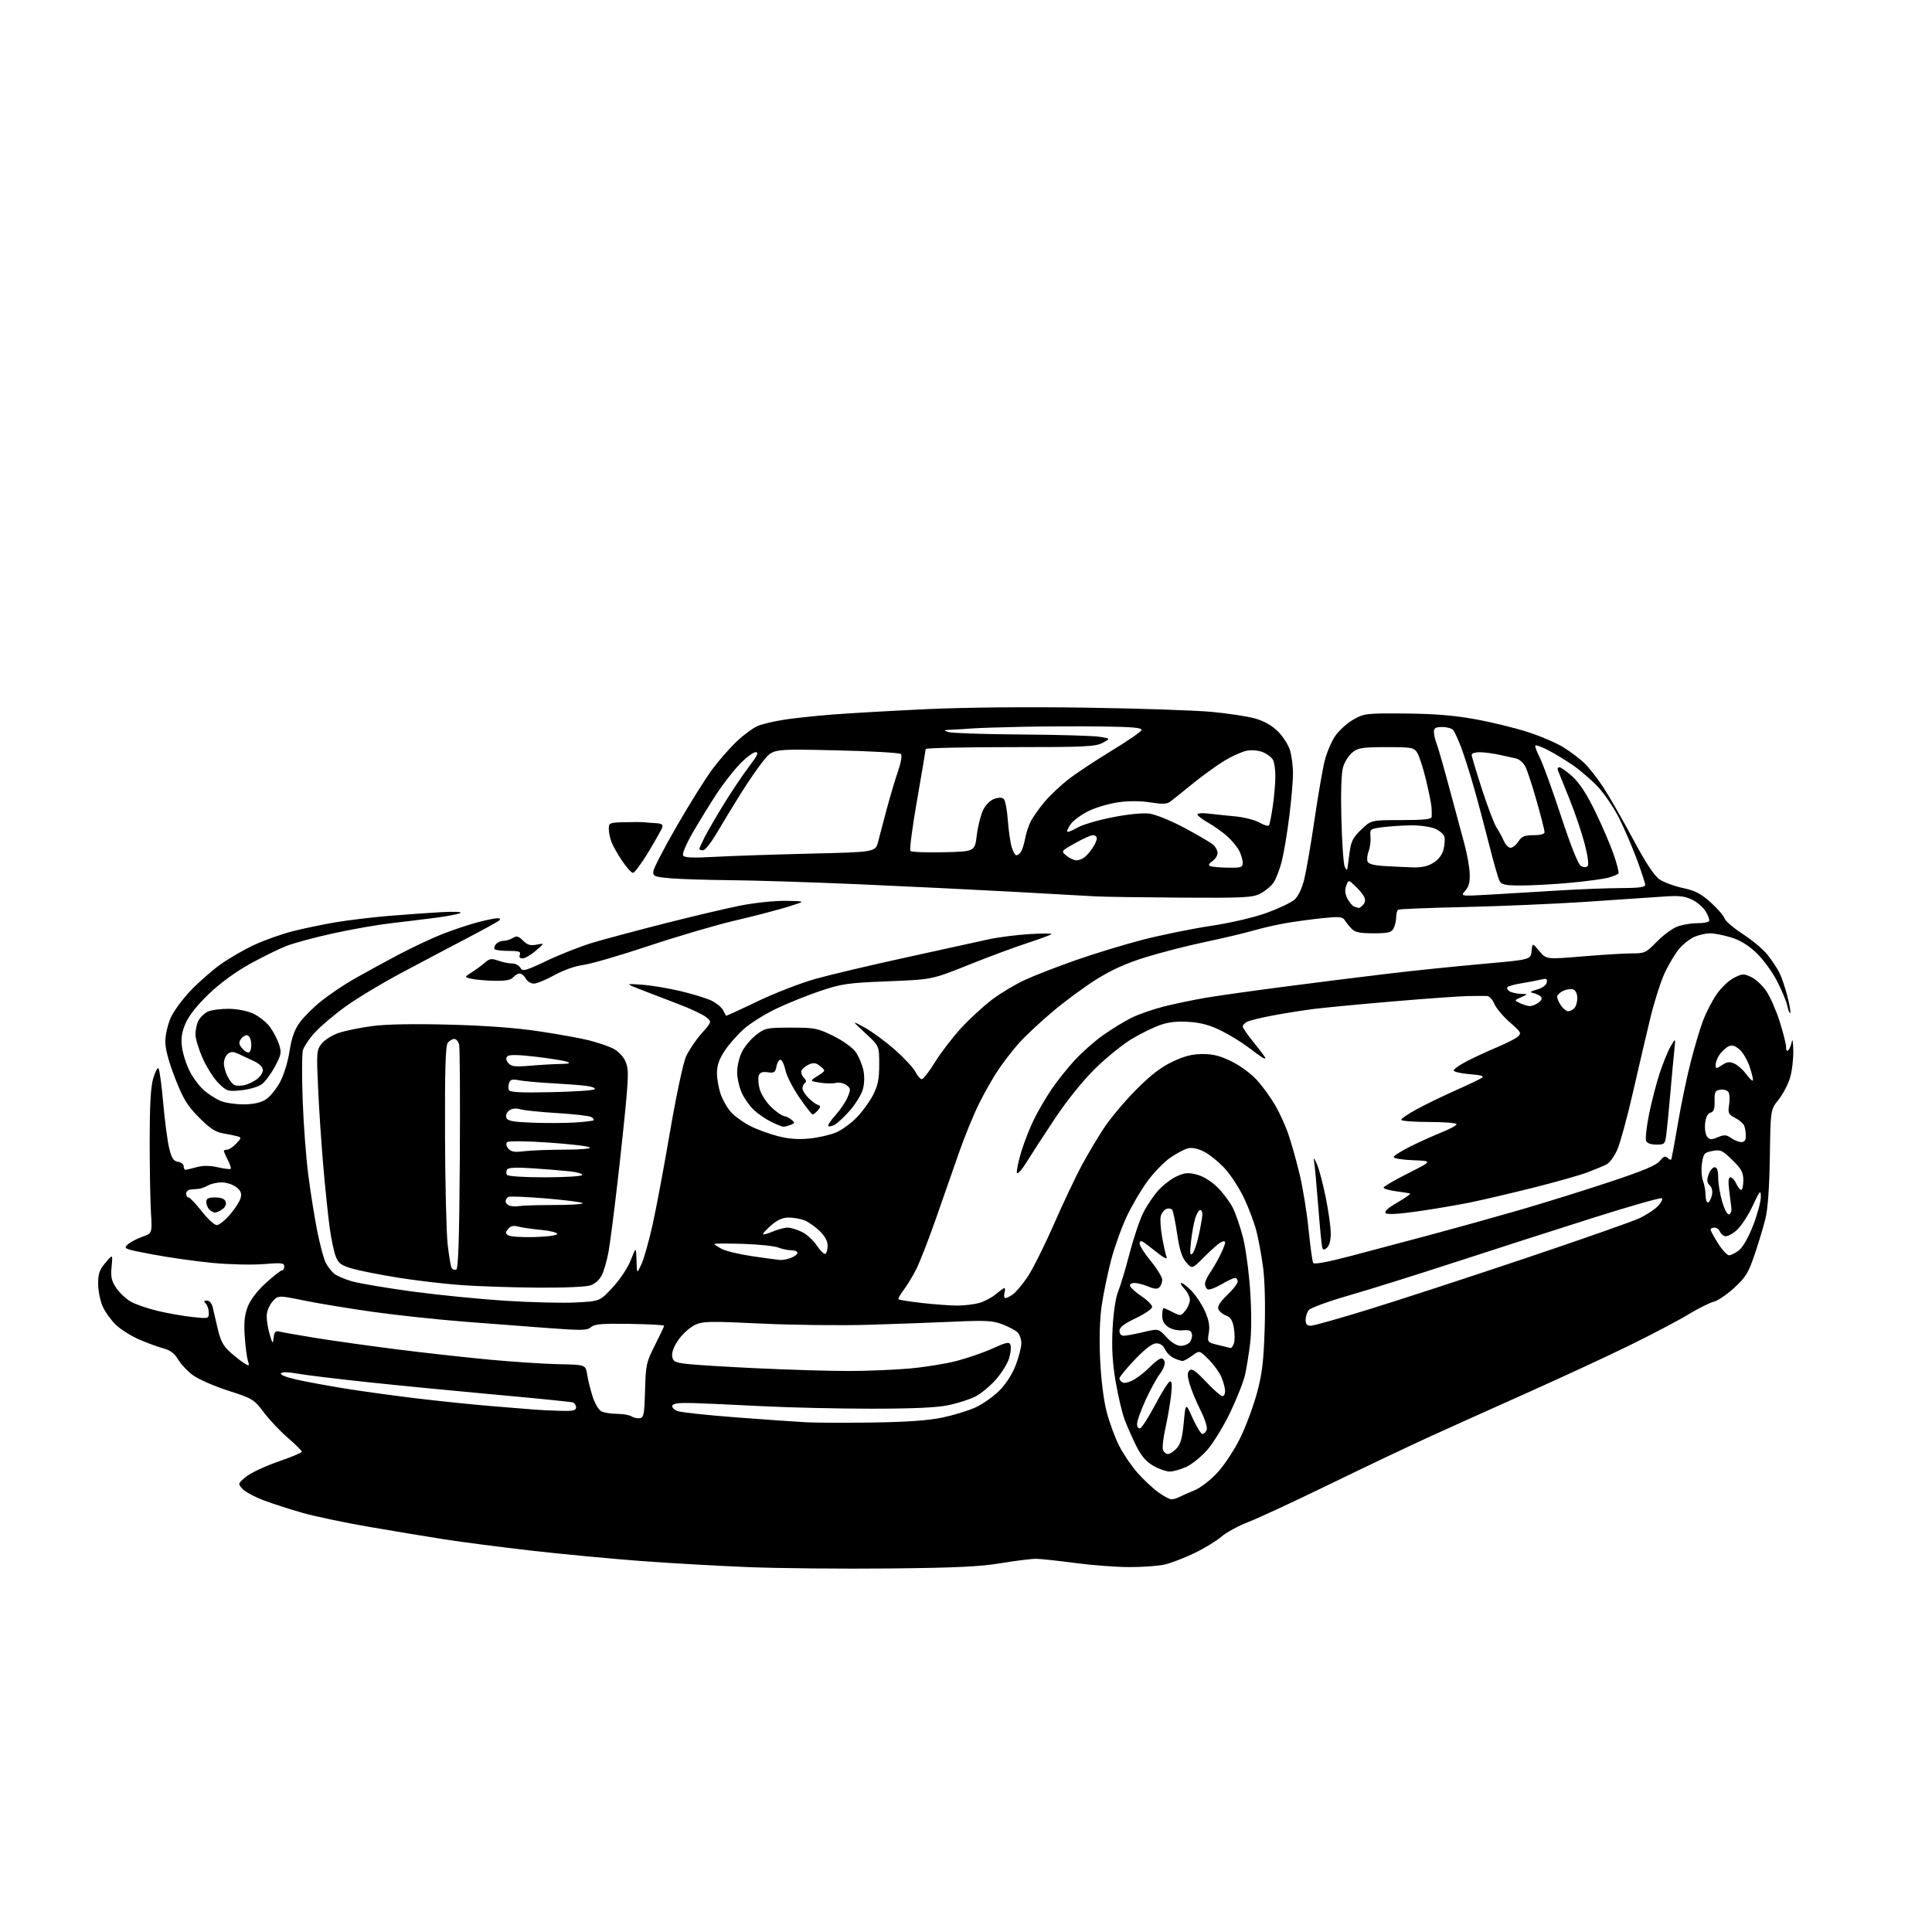 <?xml version="1.0" encoding="UTF-8" standalone="no"?>
<svg 
  version="1.1" 
  xmlns="http://www.w3.org/2000/svg" 
  xmlns:xlink="http://www.w3.org/1999/xlink" 
  xmlns:svg="http://www.w3.org/2000/svg"
  xmlns:rdf="http://www.w3.org/1999/02/22-rdf-syntax-ns#"
  xmlns:cc="http://creativecommons.org/ns#"
  xmlns:dc="http://purl.org/dc/elements/1.1/"
  viewBox="0 0 768 768"
  width="768"
  height="768"
>
<style>svg {background-color: white; }</style>"
<path stroke="none" fill="black" fill-rule="evenodd" d="M353.50,623.49C334.80,623.68 309.60,623.44 297.50,622.95C285.40,622.47 266.05,621.37 254.50,620.50C242.95,619.64 223.60,617.80 211.50,616.43C199.40,615.05 183.65,613.01 176.50,611.89C169.35,610.77 155.85,608.53 146.50,606.91C137.15,605.30 125.45,602.84 120.50,601.45C115.55,600.07 108.51,597.80 104.87,596.42C101.22,595.04 97.39,592.98 96.37,591.85C94.53,589.82 94.55,589.74 97.78,587.05C99.58,585.54 105.32,582.84 110.53,581.04C115.74,579.25 120.00,577.46 120.00,577.08C120.00,576.70 117.51,574.23 114.47,571.61C111.43,568.98 107.10,564.40 104.87,561.44C100.95,556.25 100.43,555.93 90.78,552.83C85.28,551.06 78.99,548.33 76.82,546.75C74.65,545.18 71.96,542.35 70.84,540.46C69.37,537.96 67.72,536.73 64.76,535.94C62.53,535.33 58.18,533.73 55.10,532.37C52.02,531.01 47.98,528.46 46.13,526.70C44.27,524.94 41.92,521.70 40.90,519.50C39.88,517.30 39.03,513.23 39.02,510.46C39.00,506.33 39.53,504.80 41.92,501.96C44.84,498.50 44.84,498.50 44.36,503.51C43.97,507.60 44.31,509.16 46.19,511.96C47.47,513.85 50.03,516.28 51.88,517.36C53.74,518.45 58.57,520.12 62.60,521.09C66.64,522.05 72.88,523.15 76.47,523.53C82.90,524.22 83.00,524.20 83.00,521.82C83.00,520.49 82.46,518.86 81.80,518.20C80.87,517.27 80.97,517.00 82.28,517.00C83.30,517.00 84.20,518.08 84.57,519.75C84.90,521.26 85.83,525.20 86.62,528.50C87.75,533.23 88.85,535.19 91.78,537.76C93.83,539.56 96.35,541.52 97.40,542.13C99.09,543.11 99.21,542.98 98.53,540.86C98.12,539.56 97.55,535.21 97.28,531.19C96.91,525.78 97.21,522.73 98.46,519.48C99.52,516.70 102.17,513.22 105.65,510.04C108.68,507.27 111.57,505.00 112.08,505.00C112.59,505.00 113.00,504.28 113.00,503.41C113.00,502.03 111.91,501.91 104.75,502.50C100.21,502.87 91.10,502.66 84.50,502.03C77.90,501.40 67.18,499.89 60.68,498.66C49.39,496.54 48.94,496.36 50.74,494.73C51.78,493.79 54.40,492.40 56.57,491.64C60.50,490.26 60.50,490.26 60.00,481.88C59.73,477.27 59.50,464.50 59.50,453.50C59.50,439.35 59.91,432.09 60.90,428.70C61.66,426.05 62.62,424.25 63.01,424.70C63.41,425.14 64.25,431.35 64.88,438.50C65.51,445.65 66.59,453.75 67.27,456.50C68.24,460.46 68.97,461.57 70.75,461.82C71.99,462.00 73.00,462.78 73.00,463.57C73.00,464.36 73.34,465.00 73.75,464.99C74.16,464.99 76.15,464.53 78.16,463.97C80.68,463.27 83.31,463.28 86.55,464.01C89.14,464.59 91.46,464.87 91.71,464.63C91.95,464.38 91.44,462.82 90.57,461.14C89.71,459.47 89.00,457.85 89.00,457.55C89.00,457.25 89.60,457.00 90.33,457.00C91.05,457.00 92.67,455.92 93.91,454.59C96.02,452.35 96.05,452.16 94.34,451.68C93.33,451.40 90.74,450.88 88.60,450.51C85.63,450.01 83.35,448.49 79.08,444.18C74.37,439.41 72.84,436.90 69.57,428.50C66.98,421.86 65.69,416.96 65.72,413.91C65.74,411.39 66.70,407.21 67.84,404.63C68.98,402.05 72.52,397.20 75.71,393.85C78.89,390.51 84.27,385.78 87.66,383.36C91.05,380.94 97.12,377.43 101.16,375.56C105.20,373.70 112.10,371.26 116.50,370.14C120.90,369.03 128.55,367.44 133.50,366.61C138.45,365.78 147.90,364.64 154.50,364.09C161.10,363.54 170.55,362.87 175.50,362.59C180.54,362.32 183.84,362.46 183.00,362.93C182.18,363.39 177.68,364.25 173.00,364.85C168.32,365.46 160.22,366.44 155.00,367.05C149.78,367.66 139.60,369.45 132.39,371.04C125.17,372.62 116.85,374.87 113.89,376.02C110.92,377.18 104.43,380.36 99.45,383.11C93.87,386.18 87.63,390.72 83.18,394.96C78.63,399.29 75.18,403.59 73.86,406.58C72.28,410.15 71.90,412.51 72.32,416.09C72.63,418.70 74.02,423.07 75.39,425.79C76.77,428.51 79.39,431.99 81.20,433.52C83.02,435.05 85.95,436.91 87.72,437.65C89.49,438.39 93.54,439.00 96.72,439.00C100.56,438.99 103.51,438.38 105.50,437.16C107.15,436.16 109.72,433.09 111.21,430.35C112.79,427.46 114.41,422.25 115.08,417.94C115.91,412.59 117.04,409.38 119.11,406.50C120.70,404.30 124.59,400.43 127.75,397.90C130.91,395.37 136.65,391.50 140.50,389.30C144.35,387.10 152.22,382.78 158.00,379.71C163.78,376.64 172.09,372.75 176.48,371.06C180.87,369.38 187.09,367.32 190.31,366.50C193.53,365.67 196.89,365.00 197.78,365.00C198.77,365.00 199.03,365.34 198.45,365.89C197.93,366.37 192.10,369.59 185.50,373.03C178.90,376.48 167.20,382.66 159.50,386.77C151.80,390.88 141.87,396.86 137.44,400.05C133.01,403.24 127.51,407.89 125.23,410.37C122.94,412.85 120.76,416.11 120.38,417.61C120.01,419.11 119.98,428.03 120.32,437.42C120.66,446.81 121.66,460.12 122.54,467.00C123.42,473.88 125.03,483.95 126.11,489.39C127.20,494.83 128.70,500.46 129.45,501.89C130.19,503.33 131.63,505.25 132.65,506.16C133.67,507.07 136.97,508.52 140.00,509.37C143.03,510.21 153.85,512.04 164.05,513.41C174.26,514.79 190.90,516.44 201.03,517.08C211.16,517.72 223.72,518.03 228.94,517.75C238.44,517.26 238.44,517.26 243.52,511.79C246.44,508.66 249.52,504.02 250.74,500.91C252.87,495.50 252.87,495.50 253.02,501.00C253.17,506.50 253.17,506.50 254.99,502.50C256.00,500.30 257.99,493.26 259.41,486.86C260.84,480.46 263.96,463.80 266.35,449.84C268.82,435.42 271.57,422.53 272.71,419.98C273.82,417.52 276.59,413.40 278.87,410.83C283.02,406.16 283.02,406.16 280.60,404.26C279.27,403.21 274.43,400.93 269.84,399.20C265.25,397.46 258.57,394.89 255.00,393.50C248.50,390.96 248.50,390.96 255.19,391.44C258.87,391.70 265.85,392.86 270.69,394.02C275.54,395.18 281.03,396.88 282.91,397.81C284.78,398.74 286.81,400.40 287.41,401.50C288.01,402.60 288.54,403.62 288.60,403.77C288.65,403.91 294.28,401.35 301.10,398.06C307.92,394.78 318.39,390.73 324.37,389.06C330.34,387.40 346.77,383.52 360.87,380.45C374.96,377.38 389.43,374.21 393.00,373.40C396.57,372.60 403.77,371.67 409.00,371.33C414.23,371.00 418.25,371.00 417.95,371.33C417.65,371.66 413.30,373.27 408.29,374.91C403.27,376.54 392.72,380.47 384.84,383.63C370.50,389.38 370.50,389.38 352.99,390.08C337.07,390.71 334.62,391.06 326.17,393.89C321.05,395.60 313.18,398.77 308.67,400.92C304.16,403.07 298.38,406.67 295.83,408.92C293.27,411.17 289.79,415.11 288.09,417.68C285.87,421.03 285.00,423.52 285.00,426.55C285.00,428.86 285.69,432.71 286.54,435.11C287.39,437.51 289.30,440.76 290.79,442.33C292.28,443.90 295.64,446.28 298.27,447.62C300.89,448.96 305.82,450.76 309.24,451.64C313.62,452.76 317.36,453.03 321.94,452.56C325.52,452.20 330.29,451.08 332.56,450.08C334.83,449.07 338.48,446.38 340.68,444.09C342.88,441.80 345.77,437.81 347.09,435.21C348.99,431.50 349.50,428.95 349.50,423.14C349.50,415.78 349.50,415.78 344.00,410.71C338.50,405.63 338.50,405.63 343.67,408.43C346.51,409.97 351.91,413.93 355.67,417.24C359.42,420.55 363.14,424.55 363.93,426.13C364.72,427.71 365.84,429.00 366.43,428.99C367.02,428.99 369.38,425.94 371.67,422.23C373.96,418.51 378.59,412.46 381.95,408.79C385.32,405.12 390.87,400.00 394.29,397.41C397.70,394.83 403.66,391.25 407.53,389.48C411.40,387.70 420.62,384.13 428.03,381.55C435.44,378.96 447.35,375.34 454.50,373.50C461.65,371.67 473.67,369.22 481.22,368.07C489.35,366.84 498.44,364.72 503.56,362.87C508.30,361.15 513.26,358.79 514.58,357.62C516.07,356.31 517.54,353.22 518.46,349.50C519.28,346.20 521.10,335.62 522.51,326.00C523.92,316.38 525.74,305.80 526.56,302.50C527.37,299.20 529.29,294.70 530.81,292.50C532.34,290.30 535.59,287.38 538.04,286.00C542.31,283.60 543.17,283.51 558.50,283.63C569.81,283.72 577.90,284.37 586.11,285.84C592.50,286.98 601.95,289.27 607.11,290.93C612.28,292.58 618.76,295.35 621.50,297.07C624.25,298.79 627.98,301.60 629.78,303.32C631.58,305.04 634.96,309.34 637.28,312.87C639.60,316.40 644.90,325.63 649.06,333.39C654.30,343.17 657.58,348.14 659.73,349.60C661.44,350.75 665.60,352.28 668.98,353.00C673.84,354.03 676.13,355.21 680.00,358.69C682.69,361.11 685.17,363.97 685.51,365.04C685.85,366.11 689.16,368.95 692.86,371.34C696.56,373.74 700.97,377.45 702.66,379.60C704.35,381.74 706.43,384.87 707.28,386.54C708.14,388.22 709.58,392.43 710.48,395.90C711.38,399.38 711.90,402.43 711.65,402.68C711.40,402.94 710.87,401.65 710.49,399.82C710.10,397.99 708.21,393.48 706.29,389.79C704.37,386.10 700.65,381.07 698.02,378.62C694.83,375.63 691.49,373.63 687.94,372.58C685.02,371.71 681.35,371.00 679.79,371.00C678.22,371.00 675.47,371.61 673.67,372.36C671.88,373.11 669.12,375.25 667.54,377.11C665.97,378.98 663.38,383.27 661.79,386.66C660.20,390.05 657.61,398.15 656.04,404.66C654.46,411.17 651.35,424.48 649.12,434.24C646.89,443.99 644.12,454.17 642.97,456.85C641.81,459.54 639.89,462.23 638.68,462.84C637.48,463.45 634.13,464.85 631.23,465.97C628.33,467.08 618.65,469.82 609.73,472.07C600.80,474.31 589.45,476.97 584.50,477.98C579.55,478.99 570.17,480.58 563.66,481.52C555.87,482.63 551.47,482.87 550.83,482.23C550.18,481.58 551.82,480.11 555.61,477.93C558.79,476.12 560.96,474.52 560.45,474.39C559.93,474.26 557.36,473.87 554.75,473.52C552.14,473.17 550.00,472.52 550.00,472.09C550.00,471.66 554.39,469.10 559.75,466.40C569.50,461.50 569.50,461.50 561.75,461.21C557.49,461.05 554.00,460.49 554.00,459.97C554.00,459.45 557.04,457.52 560.75,455.68C564.46,453.84 570.09,451.31 573.25,450.05C576.41,448.80 579.00,447.37 579.00,446.88C579.00,446.40 574.05,446.00 568.00,446.00C561.95,446.00 557.00,445.61 557.00,445.14C557.00,444.67 559.81,442.76 563.25,440.89C566.69,439.03 573.55,435.70 578.50,433.50C583.45,431.29 588.17,429.04 589.00,428.49C590.10,427.76 588.84,427.37 584.23,427.00C580.79,426.73 577.93,426.07 577.88,425.54C577.83,425.01 580.20,423.34 583.14,421.82C586.09,420.30 591.42,417.83 595.00,416.34C598.58,414.85 602.30,412.96 603.28,412.14C604.94,410.74 604.74,410.37 600.17,406.37C597.48,404.01 594.71,400.72 594.02,399.04C593.32,397.37 592.02,395.96 591.13,395.92C590.23,395.87 586.80,395.89 583.50,395.95C580.20,396.01 566.92,396.96 554.00,398.06C541.08,399.15 526.90,400.50 522.50,401.05C518.10,401.60 510.68,402.78 506.00,403.66C501.32,404.54 496.71,405.67 495.75,406.17C494.79,406.66 494.00,407.51 494.00,408.05C494.00,408.59 496.02,411.51 498.50,414.55C500.98,417.59 503.00,420.31 503.00,420.60C503.00,420.88 502.44,420.77 501.75,420.35C501.06,419.93 498.51,418.07 496.08,416.22C493.65,414.37 488.92,411.47 485.58,409.78C481.24,407.59 477.60,406.57 472.85,406.23C468.21,405.89 464.74,406.24 461.39,407.38C458.74,408.28 453.62,410.78 449.99,412.93C446.37,415.09 439.79,420.41 435.36,424.76C430.46,429.59 424.21,437.34 419.38,444.59C415.01,451.14 409.92,458.98 408.06,462.00C406.21,465.02 404.49,466.93 404.25,466.23C404.01,465.53 404.80,461.72 406.00,457.76C407.20,453.81 409.56,447.85 411.23,444.54C412.90,441.22 415.98,435.98 418.07,432.90C420.16,429.83 424.21,424.74 427.09,421.59C429.96,418.45 435.05,413.93 438.41,411.56C441.76,409.18 446.79,406.09 449.60,404.68C452.40,403.27 458.25,401.22 462.60,400.12C466.94,399.02 474.55,397.43 479.50,396.60C484.45,395.76 498.85,393.74 511.50,392.10C524.15,390.45 542.41,388.17 552.09,387.02C561.76,385.86 578.41,384.15 589.09,383.20C608.50,381.48 608.50,381.48 608.82,378.12C609.15,374.75 609.15,374.75 611.92,378.07C614.69,381.39 614.69,381.39 629.10,380.18C637.02,379.52 645.88,378.98 648.79,378.99C653.75,379.00 654.34,378.72 658.47,374.48C660.89,371.99 664.46,369.29 666.40,368.48C668.35,367.66 671.95,367.00 674.41,367.00C676.87,367.00 679.11,366.63 679.39,366.18C679.67,365.73 679.07,364.00 678.07,362.35C677.06,360.69 674.57,358.55 672.54,357.59C669.55,356.17 667.29,355.95 660.67,356.44C656.18,356.77 642.38,357.70 630.00,358.52C617.62,359.33 596.05,360.25 582.05,360.56C568.05,360.88 556.24,361.35 555.80,361.62C555.36,361.90 555.00,363.25 555.00,364.62C555.00,366.00 554.53,368.00 553.96,369.07C553.09,370.69 551.83,371.00 545.96,371.00C540.51,371.00 538.62,370.60 537.25,369.16C536.29,368.15 535.05,366.61 534.50,365.74C533.65,364.40 532.32,364.29 525.50,365.00C521.10,365.47 514.58,366.35 511.00,366.98C507.43,367.60 501.57,368.95 498.00,369.97C494.43,371.00 485.88,373.02 479.00,374.46C472.12,375.91 461.53,378.62 455.46,380.50C447.64,382.93 441.89,385.52 435.71,389.39C430.92,392.40 422.99,398.26 418.10,402.42C413.20,406.57 407.30,412.11 404.98,414.73C402.66,417.35 399.08,421.98 397.02,425.00C394.96,428.02 391.48,434.10 389.29,438.50C387.09,442.90 383.49,451.68 381.28,458.00C379.07,464.32 374.90,476.25 372.02,484.50C369.13,492.75 365.63,501.75 364.24,504.50C362.85,507.25 360.59,510.97 359.22,512.78C357.85,514.58 356.92,516.25 357.16,516.49C357.40,516.74 361.63,517.39 366.55,517.96C371.47,518.52 377.75,518.98 380.50,518.99C383.25,518.99 387.17,518.52 389.22,517.96C391.26,517.39 394.25,515.82 395.86,514.46C397.47,513.11 399.02,512.00 399.30,512.00C399.58,512.00 399.58,512.90 399.29,514.00C399.00,515.10 399.17,516.00 399.66,516.00C400.15,516.00 401.48,515.35 402.62,514.56C403.75,513.76 406.32,510.72 408.33,507.81C410.34,504.89 415.07,495.46 418.85,486.86C422.62,478.25 427.62,467.68 429.95,463.36C432.28,459.04 436.25,452.35 438.78,448.50C441.31,444.65 447.05,437.80 451.53,433.28C457.38,427.38 461.48,424.22 466.09,422.04C470.85,419.78 473.94,419.00 478.09,419.00C482.33,419.00 485.16,419.74 489.81,422.06C493.37,423.84 497.64,427.06 499.99,429.73C502.22,432.26 505.39,436.69 507.04,439.58C508.70,442.47 510.96,447.45 512.08,450.66C513.20,453.87 515.20,460.96 516.53,466.40C517.86,471.85 519.50,481.87 520.17,488.67C520.85,495.47 521.68,501.48 522.02,502.04C522.42,502.68 527.77,501.70 536.57,499.38C544.23,497.37 558.60,493.55 568.50,490.90C578.40,488.25 594.38,483.80 604.00,481.02C613.62,478.23 629.71,473.22 639.74,469.89C653.19,465.43 658.47,463.22 659.84,461.47C661.23,459.71 661.99,459.39 662.84,460.24C663.46,460.86 664.12,461.17 664.31,460.93C664.50,460.69 665.67,454.43 666.92,447.00C668.17,439.57 670.46,428.55 671.99,422.50C673.53,416.45 675.77,408.92 676.96,405.76C678.16,402.61 680.57,397.91 682.32,395.33C684.07,392.75 687.16,389.79 689.20,388.75C692.64,386.99 693.13,386.97 696.23,388.44C698.07,389.31 700.81,391.93 702.32,394.26C703.83,396.59 706.18,402.01 707.53,406.30C708.89,410.59 710.00,415.07 710.00,416.25C710.00,417.58 710.35,418.04 710.92,417.45C711.42,416.93 712.03,415.38 712.28,414.00C712.53,412.62 712.79,414.24 712.86,417.59C712.94,420.94 712.35,425.84 711.56,428.48C710.76,431.12 708.70,435.04 706.97,437.19C703.82,441.11 703.82,441.11 703.54,459.80C703.35,472.13 702.75,480.54 701.77,484.50C700.95,487.80 699.00,494.25 697.45,498.82C695.00,506.04 693.91,507.79 689.32,511.99C686.40,514.66 682.78,517.11 681.26,517.45C679.74,517.79 675.12,520.10 671.00,522.59C666.88,525.08 656.30,530.64 647.50,534.94C638.70,539.24 620.70,547.58 607.50,553.48C594.30,559.37 576.75,567.27 568.50,571.03C560.25,574.79 542.25,583.34 528.50,590.04C514.75,596.73 500.22,603.48 496.22,605.03C492.21,606.58 487.38,609.21 485.49,610.88C483.59,612.54 478.76,615.48 474.77,617.40C470.77,619.32 465.48,621.35 463.00,621.92C460.52,622.49 454.23,622.95 449.00,622.94C443.77,622.94 434.10,622.21 427.50,621.33C420.90,620.45 413.93,619.69 412.00,619.66C410.07,619.63 403.77,620.40 398.00,621.37C389.76,622.76 380.18,623.22 353.50,623.49zM465.66,596.00C466.41,596.00 467.81,595.60 468.76,595.10C469.72,594.61 472.44,593.40 474.82,592.42C477.30,591.39 481.21,588.36 484.05,585.26C486.75,582.30 490.77,576.19 492.97,571.69C495.18,567.19 498.16,559.23 499.59,554.00C501.70,546.29 502.29,541.48 502.72,528.47C503.03,518.89 502.79,509.00 502.10,503.86C501.48,499.14 500.28,492.63 499.45,489.39C498.62,486.15 496.41,480.27 494.55,476.31C492.68,472.36 489.23,467.04 486.87,464.48C484.52,461.92 480.83,458.93 478.68,457.84C476.16,456.55 473.87,456.07 472.23,456.48C470.83,456.83 467.70,458.48 465.27,460.16C462.84,461.83 458.79,465.97 456.28,469.35C453.76,472.73 450.00,479.12 447.91,483.54C445.82,487.95 443.00,495.84 441.64,501.05C440.29,506.27 438.62,514.33 437.94,518.97C437.16,524.36 436.93,532.13 437.32,540.45C437.68,548.26 438.71,556.57 439.89,561.14C440.98,565.35 443.20,571.42 444.83,574.64C446.46,577.86 449.74,582.71 452.11,585.40C454.49,588.10 458.21,591.59 460.37,593.15C462.53,594.72 464.91,596.00 465.66,596.00zM465.00,584.96C463.62,584.96 460.71,583.95 458.53,582.72C455.70,581.11 453.76,578.89 451.78,574.98C450.26,571.97 448.16,567.24 447.11,564.48C446.06,561.72 444.42,554.78 443.46,549.05C442.20,541.49 441.87,535.72 442.28,527.97C442.62,521.62 443.50,515.74 444.47,513.42C445.36,511.28 447.40,504.48 449.01,498.31C450.61,492.14 453.08,484.80 454.50,482.01C455.91,479.21 458.61,475.22 460.50,473.13C462.39,471.04 465.67,468.55 467.81,467.59C471.06,466.12 472.36,466.02 475.90,466.97C478.44,467.66 481.65,469.65 484.01,472.01C486.16,474.16 488.86,477.77 490.02,480.04C491.18,482.31 493.01,487.61 494.09,491.83C495.17,496.05 496.46,505.58 496.96,513.01C497.51,521.19 497.51,529.47 496.95,534.01C496.45,538.13 495.54,543.75 494.93,546.50C494.32,549.25 491.65,556.00 489.01,561.50C486.37,567.00 482.26,573.70 479.89,576.39C477.52,579.08 473.76,582.11 471.54,583.12C469.32,584.13 466.38,584.96 465.00,584.96zM464.29,578.00C465.04,578.00 466.59,576.99 467.73,575.75C469.30,574.06 470.00,571.51 470.56,565.50C471.30,557.50 471.30,557.50 474.10,563.75C475.65,567.19 477.39,570.00 477.99,570.00C478.58,570.00 479.34,569.26 479.69,568.37C480.04,567.44 478.98,564.08 477.24,560.62C475.55,557.25 473.61,552.57 472.92,550.22C471.95,546.93 471.94,545.66 472.84,544.76C473.75,543.85 475.28,544.90 479.43,549.29C482.40,552.43 485.32,555.00 485.91,555.00C486.51,555.00 487.00,554.09 487.00,552.97C487.00,551.85 486.35,549.39 485.56,547.50C484.77,545.61 482.48,542.42 480.47,540.41C476.82,536.76 476.82,536.76 473.95,538.88C472.37,540.04 470.63,541.00 470.09,541.00C469.54,541.00 468.00,540.50 466.66,539.89C465.32,539.28 463.73,537.70 463.13,536.39C462.43,534.85 461.20,534.00 459.68,534.00C458.08,534.00 455.32,536.08 451.16,540.41C447.77,543.94 445.00,547.33 445.00,547.94C445.00,548.56 445.66,549.32 446.47,549.63C447.29,549.94 449.42,549.28 451.22,548.17C453.03,547.05 455.82,544.76 457.44,543.07C459.05,541.38 460.96,540.00 461.69,540.00C462.41,540.00 463.00,540.84 463.00,541.87C463.00,542.89 462.08,544.91 460.95,546.34C459.82,547.78 457.34,552.31 455.45,556.41C453.55,560.51 452.00,564.84 452.00,566.02C452.00,567.29 452.51,568.00 453.25,567.75C453.94,567.52 456.61,563.33 459.19,558.44C461.77,553.54 464.40,549.37 465.03,549.16C465.85,548.88 465.99,550.43 465.52,554.64C465.17,557.86 464.16,563.71 463.28,567.63C462.41,571.55 461.97,575.49 462.31,576.38C462.66,577.27 463.55,578.00 464.29,578.00zM347.00,565.47C360.35,565.28 369.02,564.67 374.50,563.53C378.90,562.61 384.84,560.80 387.70,559.51C390.55,558.22 394.84,555.21 397.22,552.83C399.89,550.15 402.39,546.27 403.77,542.66C405.00,539.45 406.00,535.54 406.00,533.98C406.00,532.42 405.33,530.48 404.52,529.66C403.70,528.85 401.00,527.40 398.51,526.45C394.65,524.98 391.88,524.82 379.74,525.37C371.91,525.72 356.50,526.28 345.50,526.62C334.50,526.95 315.20,526.74 302.60,526.14C281.98,525.16 279.36,525.21 276.23,526.69C274.33,527.60 271.45,530.16 269.84,532.38C268.02,534.90 267.02,537.39 267.20,538.96C267.47,541.24 268.07,541.57 273.00,542.18C276.02,542.55 288.77,543.34 301.33,543.93C313.89,544.52 330.09,545.00 337.33,544.99C344.57,544.99 355.45,544.54 361.50,544.01C367.55,543.47 376.04,542.11 380.37,540.97C384.70,539.84 391.14,537.60 394.67,536.00C400.13,533.52 401.18,533.31 401.68,534.62C402.01,535.46 401.76,537.85 401.14,539.93C400.52,542.01 398.15,545.82 395.88,548.40C393.61,550.97 389.96,554.00 387.77,555.12C385.58,556.23 380.80,557.78 377.14,558.56C372.50,559.54 363.29,559.97 346.50,559.98C333.30,559.98 313.73,559.53 303.00,558.98C292.27,558.43 279.95,557.87 275.60,557.74C270.03,557.57 267.58,557.87 267.27,558.74C267.03,559.43 267.93,560.40 269.28,560.91C270.62,561.42 281.12,562.56 292.61,563.43C304.10,564.30 316.65,565.18 320.50,565.38C324.35,565.58 336.27,565.62 347.00,565.47zM254.31,563.76C255.91,563.53 256.16,562.24 256.42,552.70C256.69,542.54 256.92,541.48 260.36,534.70C262.37,530.74 264.01,527.27 264.00,526.99C264.00,526.71 257.84,526.38 250.31,526.26C239.28,526.08 236.29,526.34 234.95,527.55C233.50,528.85 231.32,528.91 218.89,528.00C210.98,527.42 195.72,526.26 185.00,525.42C174.28,524.59 157.85,522.83 148.50,521.52C139.14,520.21 126.77,518.18 121.00,517.00C110.51,514.86 110.51,514.86 108.26,517.49C106.93,519.03 106.00,521.43 106.01,523.31C106.01,525.06 106.55,528.30 107.22,530.50C108.38,534.34 108.44,534.39 108.79,531.66C109.09,529.28 109.51,528.91 111.40,529.39C112.64,529.70 119.24,530.85 126.07,531.95C132.91,533.05 147.28,535.06 158.00,536.42C168.72,537.77 185.15,539.60 194.50,540.48C203.85,541.35 216.29,542.17 222.15,542.29C232.80,542.50 232.80,542.50 233.43,546.50C233.77,548.70 234.76,552.64 235.61,555.26C236.47,557.88 238.00,560.46 239.02,561.01C240.04,561.55 242.81,562.01 245.18,562.02C247.56,562.02 250.18,562.48 251.00,563.02C251.82,563.57 253.32,563.90 254.31,563.76zM222.75,560.83C227.77,560.97 229.00,560.70 229.00,559.47C229.00,558.63 228.44,557.74 227.75,557.50C227.06,557.26 213.68,555.90 198.00,554.49C182.32,553.07 159.10,550.81 146.40,549.46C133.69,548.11 120.89,546.55 117.96,545.99C114.76,545.39 112.26,545.34 111.71,545.89C111.17,546.43 113.60,547.43 117.77,548.38C121.60,549.25 130.31,550.86 137.12,551.96C143.93,553.06 156.93,554.84 166.00,555.93C175.07,557.01 188.35,558.38 195.50,558.96C202.65,559.54 210.30,560.17 212.50,560.34C214.70,560.52 219.31,560.74 222.75,560.83zM489.18,535.85C489.56,535.93 490.16,535.08 490.51,533.96C490.87,532.83 490.86,530.11 490.48,527.90C489.98,524.90 489.19,523.64 487.38,522.95C486.04,522.45 484.67,521.29 484.32,520.39C483.89,519.28 485.03,517.49 487.85,514.80C490.13,512.63 492.00,510.21 492.00,509.42C492.00,508.64 491.52,508.00 490.93,508.00C490.34,508.00 487.88,509.16 485.46,510.58C483.04,512.00 480.60,512.87 480.03,512.52C479.46,512.17 479.00,511.19 479.00,510.35C479.00,509.50 479.84,507.61 480.87,506.15C481.90,504.69 483.70,501.61 484.87,499.29C486.04,496.97 487.00,494.60 487.00,494.00C487.00,493.29 486.41,493.24 485.25,493.87C484.28,494.38 481.33,496.99 478.69,499.65C473.88,504.50 473.88,504.50 471.55,501.83C469.85,499.87 468.89,496.88 467.96,490.64C467.27,485.96 466.39,481.63 466.02,481.03C465.65,480.43 464.58,480.22 463.66,480.58C462.74,480.93 461.73,482.23 461.42,483.46C461.11,484.69 461.36,488.50 461.98,491.91C462.60,495.33 463.40,498.87 463.75,499.79C464.12,500.77 462.56,499.98 459.94,497.88C457.50,495.92 454.94,493.99 454.25,493.60C453.49,493.16 453.00,493.46 453.00,494.35C453.00,495.16 455.02,498.30 457.50,501.34C459.98,504.38 462.00,507.71 462.00,508.73C462.00,509.76 461.50,511.10 460.89,511.71C460.09,512.51 458.88,512.43 456.43,511.41C454.58,510.63 452.11,510.00 450.95,510.00C449.70,510.00 449.00,510.51 449.24,511.25C449.47,511.94 451.53,513.77 453.83,515.32C456.12,516.86 458.00,518.75 458.00,519.52C458.00,520.28 455.07,522.29 451.50,524.00C446.78,526.25 445.00,527.64 445.00,529.05C445.00,530.25 445.68,530.99 446.75,530.98C447.71,530.98 451.20,530.32 454.50,529.54C460.50,528.10 460.50,528.10 463.70,531.55C465.65,533.66 467.84,535.00 469.33,535.00C470.66,535.00 472.30,534.35 472.96,533.55C473.62,532.75 474.00,531.29 473.80,530.30C473.53,528.92 472.67,528.58 470.16,528.82C468.32,529.00 465.80,528.44 464.44,527.55C462.76,526.45 462.00,525.03 462.00,522.98C462.00,521.34 462.25,520.00 462.55,520.00C462.85,520.00 464.51,520.73 466.24,521.62C469.26,523.18 469.45,523.16 471.19,521.01C472.19,519.78 473.00,517.84 473.00,516.70C473.00,515.56 472.02,513.59 470.83,512.31C469.63,511.04 469.09,510.00 469.63,510.00C470.17,510.00 472.02,511.46 473.75,513.25C475.48,515.04 477.86,518.67 479.03,521.32C480.56,524.80 480.98,527.17 480.52,529.86C479.90,533.58 479.91,533.60 484.20,534.65C486.56,535.23 488.81,535.77 489.18,535.85zM521.05,527.00C522.18,527.00 532.64,524.05 544.30,520.45C555.96,516.85 583.73,507.79 606.00,500.30C628.27,492.82 648.81,485.62 651.63,484.29C654.46,482.96 657.80,480.78 659.05,479.44C660.31,478.10 661.04,476.70 660.66,476.33C660.29,475.96 648.18,479.39 633.74,483.96C619.31,488.53 594.67,496.45 579.00,501.56C563.33,506.67 543.98,512.73 536.00,515.02C528.02,517.32 520.94,519.91 520.25,520.79C519.56,521.67 519.00,523.42 519.00,524.69C519.00,526.35 519.58,527.00 521.05,527.00zM213.60,511.86C203.65,511.78 190.10,511.33 183.50,510.86C176.90,510.39 165.65,509.07 158.50,507.93C151.35,506.79 143.10,505.17 140.16,504.33C135.74,503.07 134.59,502.26 133.53,499.65C132.82,497.92 131.74,492.90 131.12,488.50C130.50,484.10 129.34,473.07 128.55,464.00C127.76,454.93 126.81,440.75 126.44,432.50C125.79,418.19 125.86,417.38 127.88,414.84C129.04,413.38 132.07,411.48 134.61,410.62C137.15,409.75 143.11,408.52 147.86,407.89C153.45,407.14 164.26,406.94 178.50,407.31C193.08,407.68 205.22,408.59 214.50,409.99C222.20,411.15 231.11,412.77 234.30,413.59C237.49,414.41 241.64,415.81 243.52,416.71C245.47,417.64 247.60,419.74 248.48,421.59C249.79,424.37 249.87,426.59 248.99,436.67C248.42,443.18 246.84,458.18 245.47,470.00C244.11,481.82 242.51,494.20 241.92,497.50C241.32,500.80 240.16,504.93 239.34,506.68C238.42,508.63 236.65,510.28 234.77,510.93C232.96,511.56 224.27,511.94 213.60,511.86zM181.34,504.72C182.19,504.44 182.57,492.71 182.78,460.92C182.93,437.04 182.81,416.49 182.51,415.25C182.21,414.01 181.35,413.00 180.60,413.00C179.86,413.00 178.69,413.66 178.02,414.48C177.10,415.58 176.82,424.73 176.90,451.23C176.96,470.63 177.44,490.23 177.96,494.78C178.49,499.33 179.20,503.52 179.55,504.08C179.90,504.65 180.70,504.93 181.34,504.72zM310.18,500.87C311.11,500.94 313.02,500.56 314.43,500.02C315.85,499.49 317.00,498.59 317.00,498.02C317.00,497.46 315.90,497.00 314.57,497.00C313.23,497.00 310.86,496.51 309.32,495.90C307.77,495.30 301.44,494.65 295.25,494.45C289.06,494.26 284.00,494.29 284.00,494.52C284.00,494.76 285.35,495.65 287.01,496.50C288.66,497.36 294.17,498.66 299.26,499.40C304.34,500.14 309.26,500.81 310.18,500.87zM328.12,498.42C328.60,498.13 329.00,496.65 329.00,495.14C329.00,493.35 327.87,491.30 325.75,489.26C323.96,487.53 321.23,485.65 319.68,485.06C318.14,484.48 315.34,484.00 313.47,484.00C311.09,484.00 309.00,484.94 306.50,487.13C304.54,488.86 303.10,490.44 303.31,490.65C303.52,490.86 305.32,490.35 307.31,489.51C309.31,488.68 311.89,488.00 313.07,488.00C314.24,488.00 316.77,488.75 318.69,489.66C320.61,490.57 323.32,493.03 324.71,495.14C326.10,497.24 327.64,498.72 328.12,498.42zM473.99,498.35C474.66,497.71 475.82,494.34 476.57,490.85C477.32,487.36 477.95,483.71 477.96,482.75C477.98,481.79 477.58,481.00 477.08,481.00C476.57,481.00 475.70,482.46 475.13,484.25C474.57,486.04 473.81,490.20 473.44,493.50C472.92,498.20 473.04,499.25 473.99,498.35zM687.34,499.00C688.11,499.00 689.89,498.09 691.30,496.98C692.85,495.76 695.09,491.80 696.94,487.01C698.62,482.64 699.98,477.59 699.96,475.78C699.93,472.80 699.62,473.15 696.63,479.52C694.82,483.38 691.90,487.75 690.14,489.23C688.38,490.71 686.32,491.68 685.55,491.38C684.78,491.09 683.91,490.21 683.61,489.42C683.31,488.64 682.37,488.00 681.53,488.00C680.69,488.00 680.00,488.36 680.00,488.80C680.00,489.25 681.34,491.72 682.98,494.30C684.62,496.89 686.58,499.00 687.34,499.00zM527.51,495.99C526.32,496.98 525.94,496.95 525.60,495.86C525.37,495.11 524.66,487.75 524.01,479.50C523.37,471.25 522.65,463.38 522.42,462.00C522.05,459.87 522.21,459.97 523.45,462.64C524.26,464.37 525.84,470.29 526.96,475.80C528.08,481.31 529.00,487.83 529.00,490.28C529.00,493.02 528.42,495.23 527.51,495.99zM212.50,491.75C217.66,491.61 221.50,491.07 221.50,490.50C221.50,489.95 218.57,489.22 215.00,488.89C211.43,488.55 207.34,487.96 205.93,487.57C204.11,487.08 202.95,487.35 201.99,488.51C200.84,489.90 200.85,490.29 202.06,491.08C202.85,491.59 207.55,491.89 212.50,491.75zM86.16,487.00C87.09,487.00 89.47,485.10 91.46,482.78C93.45,480.45 95.35,477.47 95.68,476.14C96.13,474.33 95.69,473.26 93.89,471.88C92.58,470.87 90.01,470.03 88.18,470.02C86.36,470.01 83.89,470.56 82.68,471.24C81.48,471.92 79.83,472.53 79.00,472.59C78.17,472.65 76.71,472.77 75.75,472.85C74.79,472.93 74.00,473.68 74.00,474.50C74.00,475.32 74.42,476.00 74.94,476.00C75.46,476.00 77.82,478.48 80.18,481.50C82.54,484.52 85.23,487.00 86.16,487.00zM687.34,482.70C687.98,482.47 688.40,481.43 688.27,480.39C688.15,479.35 687.75,476.14 687.39,473.25C686.92,469.56 687.07,468.00 687.88,468.00C688.52,468.00 689.56,469.12 690.18,470.50C690.81,471.88 691.70,473.00 692.16,473.00C692.62,473.00 693.00,471.29 693.00,469.21C693.00,466.05 692.27,464.70 688.64,461.14C684.68,457.25 683.95,456.92 680.74,457.52C677.49,458.13 677.15,458.53 676.56,462.43C676.21,464.77 676.39,467.90 676.96,469.40C677.53,470.90 678.00,473.45 678.00,475.07C678.00,476.68 678.40,478.00 678.89,478.00C679.38,478.00 680.08,476.80 680.45,475.34C680.89,473.59 680.62,472.19 679.65,471.22C678.52,470.10 678.42,469.10 679.19,466.88C679.74,465.30 680.83,464.00 681.60,464.00C682.57,464.00 683.00,465.25 683.00,468.10C683.00,470.35 683.71,474.65 684.59,477.65C685.52,480.88 686.65,482.94 687.34,482.70zM85.51,482.00C84.90,482.00 83.86,481.46 83.20,480.80C82.54,480.14 82.00,478.79 82.00,477.80C82.00,476.41 82.80,476.00 85.53,476.00C87.89,476.00 89.27,476.55 89.69,477.64C90.08,478.65 89.61,479.81 88.47,480.64C87.45,481.39 86.12,482.00 85.51,482.00zM206.50,479.42C207.60,479.20 213.86,479.02 220.42,479.01C226.97,479.01 232.01,478.67 231.61,478.27C231.21,477.87 224.72,477.04 217.19,476.41C209.66,475.79 202.94,475.49 202.25,475.75C201.56,476.00 201.00,476.81 201.00,477.53C201.00,478.26 201.79,479.07 202.75,479.33C203.71,479.60 205.40,479.63 206.50,479.42zM216.50,468.00C224.41,468.00 231.13,467.60 231.43,467.11C231.73,466.63 229.62,465.97 226.74,465.65C223.86,465.33 217.17,464.78 211.88,464.43C205.26,463.98 202.04,464.13 201.57,464.89C201.19,465.50 201.16,466.45 201.50,467.00C201.87,467.59 207.99,468.00 216.50,468.00zM208.47,457.62C211.24,457.29 218.43,457.01 224.45,457.01C230.84,457.00 235.00,456.63 234.45,456.12C233.93,455.63 226.53,454.76 218.00,454.18C208.95,453.57 202.12,453.51 201.59,454.03C201.05,454.56 201.24,455.58 202.06,456.57C203.15,457.88 204.49,458.10 208.47,457.62zM658.41,455.00C656.19,455.00 654.72,454.44 654.34,453.45C654.01,452.60 654.52,447.98 655.47,443.20C656.42,438.41 658.29,431.12 659.62,427.00C660.96,422.88 662.96,417.93 664.07,416.00C666.10,412.50 666.10,412.50 665.57,417.50C665.28,420.25 664.57,427.90 663.99,434.50C663.42,441.10 662.71,448.41 662.41,450.75C661.90,454.83 661.74,455.00 658.41,455.00zM692.22,454.00C693.44,454.00 694.00,453.23 694.00,451.58C694.00,450.25 693.72,448.44 693.38,447.54C693.04,446.65 691.41,445.23 689.76,444.38C687.06,442.98 686.83,442.48 687.35,439.17C687.67,437.15 687.56,434.90 687.11,434.16C686.65,433.43 685.20,432.98 683.89,433.16C681.79,433.46 681.51,434.01 681.58,437.68C681.64,440.82 681.24,441.97 679.96,442.30C678.85,442.59 678.10,444.05 677.82,446.45C677.58,448.48 677.91,450.87 678.56,451.75C679.57,453.13 680.17,453.17 682.81,452.08C685.42,451.00 686.23,451.05 688.16,452.40C689.42,453.28 691.24,454.00 692.22,454.00zM311.50,447.89C310.95,447.91 308.72,447.03 306.54,445.94C304.36,444.86 301.26,442.74 299.66,441.23C298.06,439.73 295.91,436.70 294.90,434.50C293.88,432.30 293.03,428.57 293.02,426.21C293.01,423.85 293.90,420.16 294.99,418.02C296.09,415.87 298.64,412.85 300.67,411.31C304.15,408.66 304.93,408.50 314.45,408.50C323.84,408.50 325.01,408.73 331.24,411.79C335.02,413.66 338.87,416.41 340.09,418.12C341.28,419.79 342.65,422.95 343.14,425.15C343.71,427.65 343.66,430.55 343.02,432.93C342.46,435.01 340.15,438.82 337.90,441.38C335.64,443.94 332.90,446.52 331.81,447.10C330.72,447.68 329.58,447.91 329.27,447.61C328.97,447.30 330.26,445.35 332.14,443.27C334.02,441.19 336.19,437.97 336.96,436.11C338.24,433.02 338.19,432.61 336.43,431.32C335.37,430.55 333.50,430.16 332.27,430.47C331.04,430.78 328.19,430.73 325.93,430.37C321.82,429.72 321.82,429.72 325.04,427.68C328.27,425.63 328.27,425.63 326.08,423.86C324.32,422.44 323.42,422.31 321.50,423.18C320.19,423.78 318.88,424.87 318.60,425.61C318.32,426.34 318.74,427.60 319.55,428.41C320.46,429.32 320.64,430.11 320.01,430.50C319.45,430.84 319.00,431.79 319.00,432.60C319.00,433.42 320.04,435.13 321.31,436.40C322.58,437.67 324.26,438.92 325.06,439.19C326.28,439.60 326.30,439.92 325.13,441.34C324.37,442.25 323.44,443.00 323.05,443.00C322.67,443.00 320.26,439.94 317.70,436.19C315.14,432.45 312.69,427.64 312.24,425.51C311.80,423.39 310.95,421.48 310.35,421.28C309.76,421.09 309.01,422.22 308.69,423.80C308.19,426.31 307.75,426.62 305.20,426.24C303.11,425.94 302.10,426.30 301.63,427.51C301.27,428.45 301.43,430.87 301.97,432.89C302.52,434.92 304.54,438.10 306.47,439.98C308.41,441.85 310.69,443.48 311.54,443.61C312.40,443.73 313.80,444.42 314.65,445.12C316.03,446.27 316.00,446.48 314.35,447.13C313.33,447.53 312.05,447.87 311.50,447.89zM228.50,446.22C232.35,445.97 235.71,445.58 235.97,445.33C236.23,445.09 235.83,444.51 235.08,444.05C234.33,443.58 228.30,442.88 221.68,442.48C215.06,442.08 208.40,441.40 206.89,440.97C205.10,440.45 203.53,440.62 202.41,441.44C201.39,442.19 200.93,443.37 201.29,444.32C201.79,445.61 203.85,446.00 211.70,446.29C217.09,446.49 224.65,446.46 228.50,446.22zM219.12,434.16C228.13,433.97 235.89,433.45 236.37,432.99C236.85,432.53 235.27,431.92 232.87,431.63C230.47,431.33 224.22,430.86 219.00,430.58C213.78,430.30 208.04,429.77 206.27,429.41C203.79,428.91 202.88,429.14 202.41,430.38C202.07,431.27 202.00,432.56 202.27,433.25C202.63,434.20 206.69,434.42 219.12,434.16zM95.93,433.39C90.65,433.95 90.18,433.81 87.02,430.74C85.18,428.96 82.35,424.59 80.73,421.04C79.12,417.49 77.75,413.12 77.70,411.34C77.65,409.56 78.19,407.01 78.91,405.66C79.63,404.32 81.32,402.72 82.66,402.11C84.00,401.50 87.66,401.01 90.80,401.02C94.19,401.04 98.17,401.80 100.62,402.91C102.88,403.94 105.86,406.29 107.24,408.14C108.62,409.99 110.28,413.14 110.92,415.15C111.98,418.45 111.82,419.29 109.22,424.09C107.65,427.00 105.27,430.16 103.93,431.10C102.59,432.04 98.99,433.07 95.93,433.39zM97.00,431.40C98.38,431.13 100.62,430.09 102.00,429.10C103.38,428.10 104.50,426.43 104.50,425.39C104.50,424.22 103.18,422.88 101.00,421.84C99.08,420.93 96.28,419.62 94.78,418.94C92.61,417.95 91.76,417.95 90.53,418.97C89.69,419.67 89.00,421.34 89.00,422.67C89.00,424.01 89.67,426.39 90.48,427.96C91.29,429.53 92.53,431.06 93.23,431.35C93.93,431.64 95.62,431.66 97.00,431.40zM696.78,429.55C697.01,429.32 696.45,426.86 695.53,424.08C694.60,421.30 692.71,418.13 691.32,417.03C689.42,415.54 688.33,415.29 686.94,416.03C685.93,416.57 684.40,418.01 683.55,419.23C682.70,420.45 682.00,422.26 682.00,423.25C682.00,424.94 682.14,424.95 684.54,423.38C686.55,422.07 687.59,421.95 689.47,422.81C690.79,423.40 692.87,425.26 694.11,426.93C695.35,428.61 696.55,429.79 696.78,429.55zM210.88,423.63C214.96,423.28 220.37,422.97 222.90,422.94C226.19,422.89 226.93,422.65 225.50,422.09C224.40,421.66 218.83,420.76 213.12,420.08C206.00,419.24 202.42,419.18 201.72,419.88C201.01,420.59 201.12,421.44 202.07,422.59C203.23,423.98 204.66,424.15 210.88,423.63zM99.25,418.15C99.75,417.65 100.01,415.95 99.83,414.37C99.64,412.74 98.90,411.50 98.11,411.50C97.34,411.50 96.24,412.26 95.65,413.19C94.83,414.49 95.02,415.37 96.47,416.97C97.59,418.20 98.72,418.68 99.25,418.15zM623.36,402.00C624.04,402.00 625.14,401.46 625.80,400.80C626.46,400.14 627.00,398.33 627.00,396.77C627.00,395.12 626.35,393.69 625.44,393.34C624.58,393.01 622.78,393.24 621.44,393.85C620.10,394.46 619.00,395.54 619.00,396.26C619.00,396.97 619.70,398.56 620.56,399.78C621.41,401.00 622.67,402.00 623.36,402.00zM608.06,399.93C608.92,399.97 610.49,399.36 611.56,398.57C612.84,397.62 613.16,396.81 612.50,396.16C611.95,395.63 610.60,395.00 609.50,394.76C607.95,394.43 608.29,394.11 611.00,393.35C613.09,392.77 614.64,391.64 614.85,390.55C615.14,389.01 614.76,388.84 612.35,389.43C610.78,389.81 607.37,390.46 604.76,390.88C602.16,391.30 599.70,391.97 599.29,392.37C598.89,392.78 599.22,393.53 600.03,394.04C600.84,394.55 602.85,395.01 604.50,395.07C607.50,395.16 607.50,395.16 604.69,396.40C601.89,397.65 601.89,397.65 604.19,398.75C605.46,399.37 607.20,399.90 608.06,399.93zM212.19,391.00C211.02,391.00 209.59,390.10 209.00,389.00C208.41,387.90 207.33,387.00 206.59,387.00C205.85,387.00 204.68,387.68 204.00,388.50C203.12,389.56 200.97,389.97 196.63,389.88C193.26,389.82 189.15,389.46 187.50,389.10C184.50,388.44 184.50,388.44 187.50,386.53C189.15,385.49 191.49,383.76 192.69,382.70C194.56,381.04 195.35,380.93 198.09,381.88C199.85,382.50 202.33,383.00 203.60,383.00C204.87,383.00 206.33,383.77 206.86,384.72C207.73,386.27 208.76,385.99 217.66,381.77C223.07,379.21 231.32,375.99 236.00,374.61C240.68,373.23 253.36,369.85 264.19,367.09C275.03,364.33 288.46,361.16 294.05,360.04C299.83,358.88 307.73,358.04 312.36,358.10C320.50,358.21 320.50,358.21 313.00,360.52C308.88,361.79 299.43,364.25 292.00,365.98C284.57,367.72 269.21,372.24 257.86,376.02C246.50,379.81 234.80,383.21 231.86,383.58C228.70,383.98 224.00,385.64 220.40,387.63C217.05,389.48 213.35,391.00 212.19,391.00zM207.78,380.97C206.66,380.99 206.26,380.48 206.64,379.50C207.10,378.29 206.25,378.00 202.27,378.00C199.56,378.00 197.04,377.70 196.68,377.34C196.31,376.98 196.52,376.08 197.13,375.34C197.74,374.60 199.10,374.00 200.14,374.00C201.18,374.00 202.85,373.48 203.87,372.85C205.37,371.91 206.11,372.11 207.92,373.92C209.64,375.64 210.83,375.99 213.32,375.51C216.50,374.89 216.50,374.89 213.00,377.92C211.07,379.58 208.73,380.96 207.78,380.97zM540.13,360.92C540.47,360.96 541.29,360.35 541.95,359.56C542.76,358.58 542.83,357.56 542.16,356.31C541.62,355.32 540.03,353.42 538.62,352.10C536.05,349.70 536.05,349.70 535.14,352.10C534.53,353.74 534.67,355.34 535.60,357.16C536.35,358.62 537.53,360.05 538.23,360.33C538.93,360.61 539.78,360.88 540.13,360.92zM469.00,356.82C453.32,356.72 438.25,356.50 435.50,356.32C432.75,356.15 417.90,355.32 402.50,354.48C387.10,353.64 359.43,352.30 341.00,351.49C322.57,350.69 299.85,349.97 290.50,349.89C281.15,349.81 270.35,349.47 266.50,349.13C260.04,348.55 259.52,348.33 259.73,346.29C259.86,345.07 264.07,336.97 269.08,328.29C274.10,319.61 280.40,309.53 283.08,305.91C285.76,302.28 290.23,297.19 293.00,294.60C295.77,292.00 299.50,289.28 301.27,288.55C303.05,287.82 307.65,286.73 311.50,286.12C315.35,285.51 324.12,284.57 331.00,284.03C337.88,283.50 354.75,282.53 368.50,281.89C383.69,281.19 408.42,280.95 431.50,281.30C452.40,281.61 474.90,282.36 481.50,282.97C488.10,283.57 495.95,284.77 498.96,285.62C502.59,286.66 505.64,288.40 508.10,290.86C510.12,292.89 512.28,296.33 512.88,298.52C513.49,300.71 513.99,304.76 513.99,307.53C514.00,310.30 513.33,317.95 512.51,324.53C511.70,331.11 510.33,339.20 509.49,342.50C508.64,345.80 507.14,349.62 506.15,351.00C505.16,352.38 502.81,354.29 500.93,355.25C497.88,356.81 494.38,356.98 469.00,356.82zM592.50,355.61C599.10,355.24 611.25,354.51 619.50,353.99C627.75,353.48 638.89,353.04 644.25,353.03C651.37,353.01 654.00,352.66 654.00,351.75C653.99,351.06 652.48,346.45 650.64,341.50C648.79,336.55 645.61,329.18 643.57,325.13C641.52,321.07 637.75,315.50 635.18,312.75C632.60,310.00 628.02,306.07 625.00,304.01C621.98,301.96 617.54,299.29 615.15,298.07C612.76,296.86 610.59,296.07 610.33,296.33C610.07,296.59 610.86,298.76 612.08,301.15C613.31,303.54 617.10,314.00 620.52,324.38C624.49,336.46 627.35,343.62 628.46,344.24C629.50,344.82 630.56,344.84 631.10,344.30C631.64,343.76 631.17,340.20 629.94,335.45C628.80,331.08 626.06,323.00 623.84,317.50C621.63,312.00 619.58,306.94 619.30,306.25C619.02,305.56 619.28,305.00 619.89,305.00C620.50,305.00 622.83,306.66 625.07,308.68C627.81,311.16 630.75,315.65 634.05,322.43C636.75,327.97 640.06,335.64 641.40,339.48C642.73,343.32 643.62,346.80 643.37,347.21C643.12,347.61 641.25,348.38 639.21,348.92C637.17,349.45 630.33,350.36 624.00,350.94C617.67,351.52 609.03,351.99 604.79,352.00C598.34,352.00 596.91,351.70 596.09,350.18C595.56,349.17 593.71,342.76 592.00,335.93C590.28,329.09 587.54,318.77 585.89,313.00C584.25,307.23 581.96,300.02 580.79,297.00C579.63,293.98 578.24,290.94 577.71,290.25C577.19,289.56 575.24,289.00 573.38,289.00C570.70,289.00 570.00,289.40 570.00,290.93C570.00,292.00 570.49,294.14 571.10,295.68C571.70,297.23 574.00,305.25 576.20,313.50C578.41,321.75 581.07,331.63 582.12,335.46C583.16,339.29 584.11,344.55 584.22,347.15C584.38,350.63 583.91,352.45 582.46,354.08C580.50,356.29 580.50,356.29 592.50,355.61zM251.61,346.97C251.00,346.96 249.06,344.82 247.31,342.22C245.56,339.63 243.64,336.23 243.06,334.68C242.48,333.14 242.00,330.77 242.00,329.43C242.00,327.13 242.34,326.99 248.25,326.84C251.69,326.76 255.18,326.76 256.00,326.86C256.82,326.96 258.91,327.12 260.64,327.21C263.01,327.35 263.65,327.77 263.25,328.95C262.95,329.80 260.46,334.21 257.72,338.75C254.98,343.29 252.23,346.99 251.61,346.97zM535.66,345.00C535.78,344.18 536.17,341.25 536.53,338.50C537.08,334.42 537.92,332.81 541.14,329.75C545.08,326.00 545.08,326.00 557.04,326.00C565.88,326.00 569.03,325.67 569.11,324.75C569.17,324.06 569.15,322.38 569.06,321.00C568.97,319.62 567.98,314.68 566.85,310.00C565.73,305.32 564.17,300.49 563.38,299.25C562.04,297.14 561.27,297.00 551.11,297.00C541.69,297.00 539.93,297.27 537.66,299.05C536.22,300.18 534.54,302.80 533.92,304.87C533.19,307.30 532.94,314.65 533.22,325.57C533.46,334.88 534.05,343.40 534.54,344.50C535.20,345.96 535.50,346.09 535.66,345.00zM488.25,344.92C493.41,344.99 494.00,344.79 494.00,342.95C494.00,341.82 493.35,339.64 492.55,338.10C491.75,336.56 489.55,333.94 487.66,332.27C485.76,330.61 482.36,328.21 480.11,326.94C477.85,325.67 476.00,324.24 476.00,323.75C476.00,323.27 477.91,323.11 480.25,323.40C482.59,323.68 487.43,324.19 491.00,324.52C494.57,324.86 498.95,325.98 500.72,327.02C502.49,328.05 504.18,328.52 504.46,328.07C504.74,327.61 505.42,324.14 505.97,320.37C506.51,316.59 506.97,311.33 506.98,308.68C506.99,306.04 506.57,303.06 506.04,302.07C505.51,301.08 503.72,299.71 502.05,299.02C500.34,298.31 497.59,298.04 495.69,298.40C493.84,298.74 489.86,300.52 486.82,302.35C483.79,304.17 478.04,308.33 474.04,311.58C470.04,314.84 466.02,318.05 465.10,318.73C463.85,319.65 461.89,319.71 457.30,318.97C453.36,318.34 448.78,318.32 444.46,318.93C440.78,319.46 435.45,321.04 432.63,322.44C429.81,323.85 426.67,326.16 425.65,327.57C424.64,328.98 424.02,330.35 424.28,330.61C424.54,330.87 426.33,330.15 428.26,329.01C430.20,327.87 436.44,326.02 442.14,324.90C448.46,323.65 454.22,323.08 456.92,323.43C459.42,323.76 465.49,326.23 470.92,329.13C476.19,331.95 481.29,334.94 482.25,335.78C483.21,336.62 484.00,338.11 484.00,339.10C484.00,340.08 483.07,341.54 481.93,342.34C480.42,343.39 480.22,343.93 481.18,344.31C481.91,344.60 485.09,344.88 488.25,344.92zM561.50,344.80C564.97,344.93 567.48,344.39 569.71,343.03C571.74,341.80 573.24,339.87 573.79,337.79C574.26,335.98 574.44,333.66 574.18,332.64C573.92,331.61 572.21,330.15 570.39,329.39C568.56,328.62 564.24,328.04 560.78,328.09C557.33,328.14 552.25,328.47 549.50,328.84C544.64,329.48 544.51,329.59 544.79,332.58C544.95,334.27 544.63,336.85 544.07,338.32C543.51,339.78 543.31,341.64 543.62,342.45C544.00,343.45 546.10,344.02 550.34,344.26C553.73,344.46 558.75,344.70 561.50,344.80zM427.92,342.00C428.85,342.00 430.31,341.44 431.16,340.75C432.01,340.06 433.45,338.39 434.35,337.03C435.26,335.67 436.00,333.98 436.00,333.28C436.00,332.57 435.32,332.00 434.48,332.00C433.65,332.00 430.44,333.43 427.34,335.18C421.72,338.35 421.72,338.35 423.97,340.18C425.21,341.18 426.99,342.00 427.92,342.00zM283.89,340.62C290.28,340.26 307.31,339.69 321.75,339.34C348.00,338.72 348.00,338.72 349.06,334.61C349.64,332.35 351.20,326.45 352.52,321.50C353.85,316.55 355.85,309.83 356.98,306.56C358.17,303.09 358.65,300.25 358.13,299.73C357.64,299.24 346.02,298.58 332.30,298.27C307.35,297.70 307.35,297.70 303.71,302.10C301.70,304.52 297.53,310.55 294.44,315.50C291.34,320.45 287.03,327.54 284.86,331.25C282.69,334.96 280.26,338.00 279.46,338.00C278.66,338.00 278.00,337.76 278.00,337.46C278.00,337.16 278.97,335.03 280.15,332.71C281.33,330.40 284.78,324.45 287.82,319.50C290.87,314.55 295.33,307.91 297.74,304.75C301.13,300.29 301.73,299.00 300.37,299.00C299.42,299.00 296.58,301.14 294.06,303.75C291.55,306.36 287.43,311.65 284.90,315.50C282.37,319.35 278.17,326.18 275.55,330.69C272.83,335.37 271.12,339.38 271.54,340.07C272.09,340.95 275.36,341.09 283.89,340.62zM403.96,340.00C404.40,340.00 405.20,339.44 405.75,338.75C406.29,338.06 407.06,335.72 407.46,333.53C407.85,331.35 408.87,328.20 409.72,326.53C410.58,324.87 413.00,321.43 415.11,318.89C417.22,316.36 421.49,312.31 424.59,309.89C427.68,307.48 435.42,302.34 441.78,298.48C448.14,294.62 453.53,290.90 453.76,290.23C454.07,289.30 450.34,288.95 438.33,288.79C429.62,288.68 415.30,288.73 406.50,288.91C397.70,289.09 388.70,289.39 386.50,289.57C384.30,289.75 380.70,289.97 378.50,290.05C374.99,290.18 374.81,290.30 377.00,291.00C378.38,291.44 391.43,291.88 406.00,291.97C420.57,292.07 434.52,292.47 437.00,292.87C441.50,293.58 441.50,293.58 438.30,295.29C435.46,296.81 431.28,297.00 401.55,297.00C383.10,297.00 367.99,297.34 367.98,297.75C367.97,298.16 366.43,307.27 364.56,318.00C362.68,328.73 361.49,337.85 361.91,338.28C362.32,338.71 368.25,338.94 375.08,338.78C387.50,338.50 387.50,338.50 388.29,332.00C388.73,328.43 389.86,323.93 390.79,322.01C391.80,319.94 393.62,318.12 395.26,317.56C397.08,316.93 398.36,316.96 399.05,317.65C399.62,318.22 400.34,322.02 400.63,326.10C400.93,330.17 401.62,334.96 402.17,336.75C402.71,338.54 403.52,340.00 403.96,340.00zM600.46,337.00C601.28,337.00 602.69,335.88 603.59,334.50C604.93,332.46 606.04,332.00 609.62,332.00C612.37,332.00 614.00,331.55 614.00,330.80C614.00,330.13 612.60,324.62 610.88,318.55C609.17,312.47 607.14,306.27 606.36,304.76C605.59,303.26 603.96,301.80 602.73,301.52C601.50,301.24 598.48,300.57 596.00,300.03C593.52,299.49 590.04,299.04 588.25,299.02C586.46,299.01 585.00,299.47 585.00,300.04C585.00,300.62 586.86,306.80 589.12,313.79C591.39,320.78 594.00,327.62 594.92,329.00C595.84,330.38 597.13,332.74 597.78,334.25C598.43,335.76 599.63,337.00 600.46,337.00z" />

</svg>